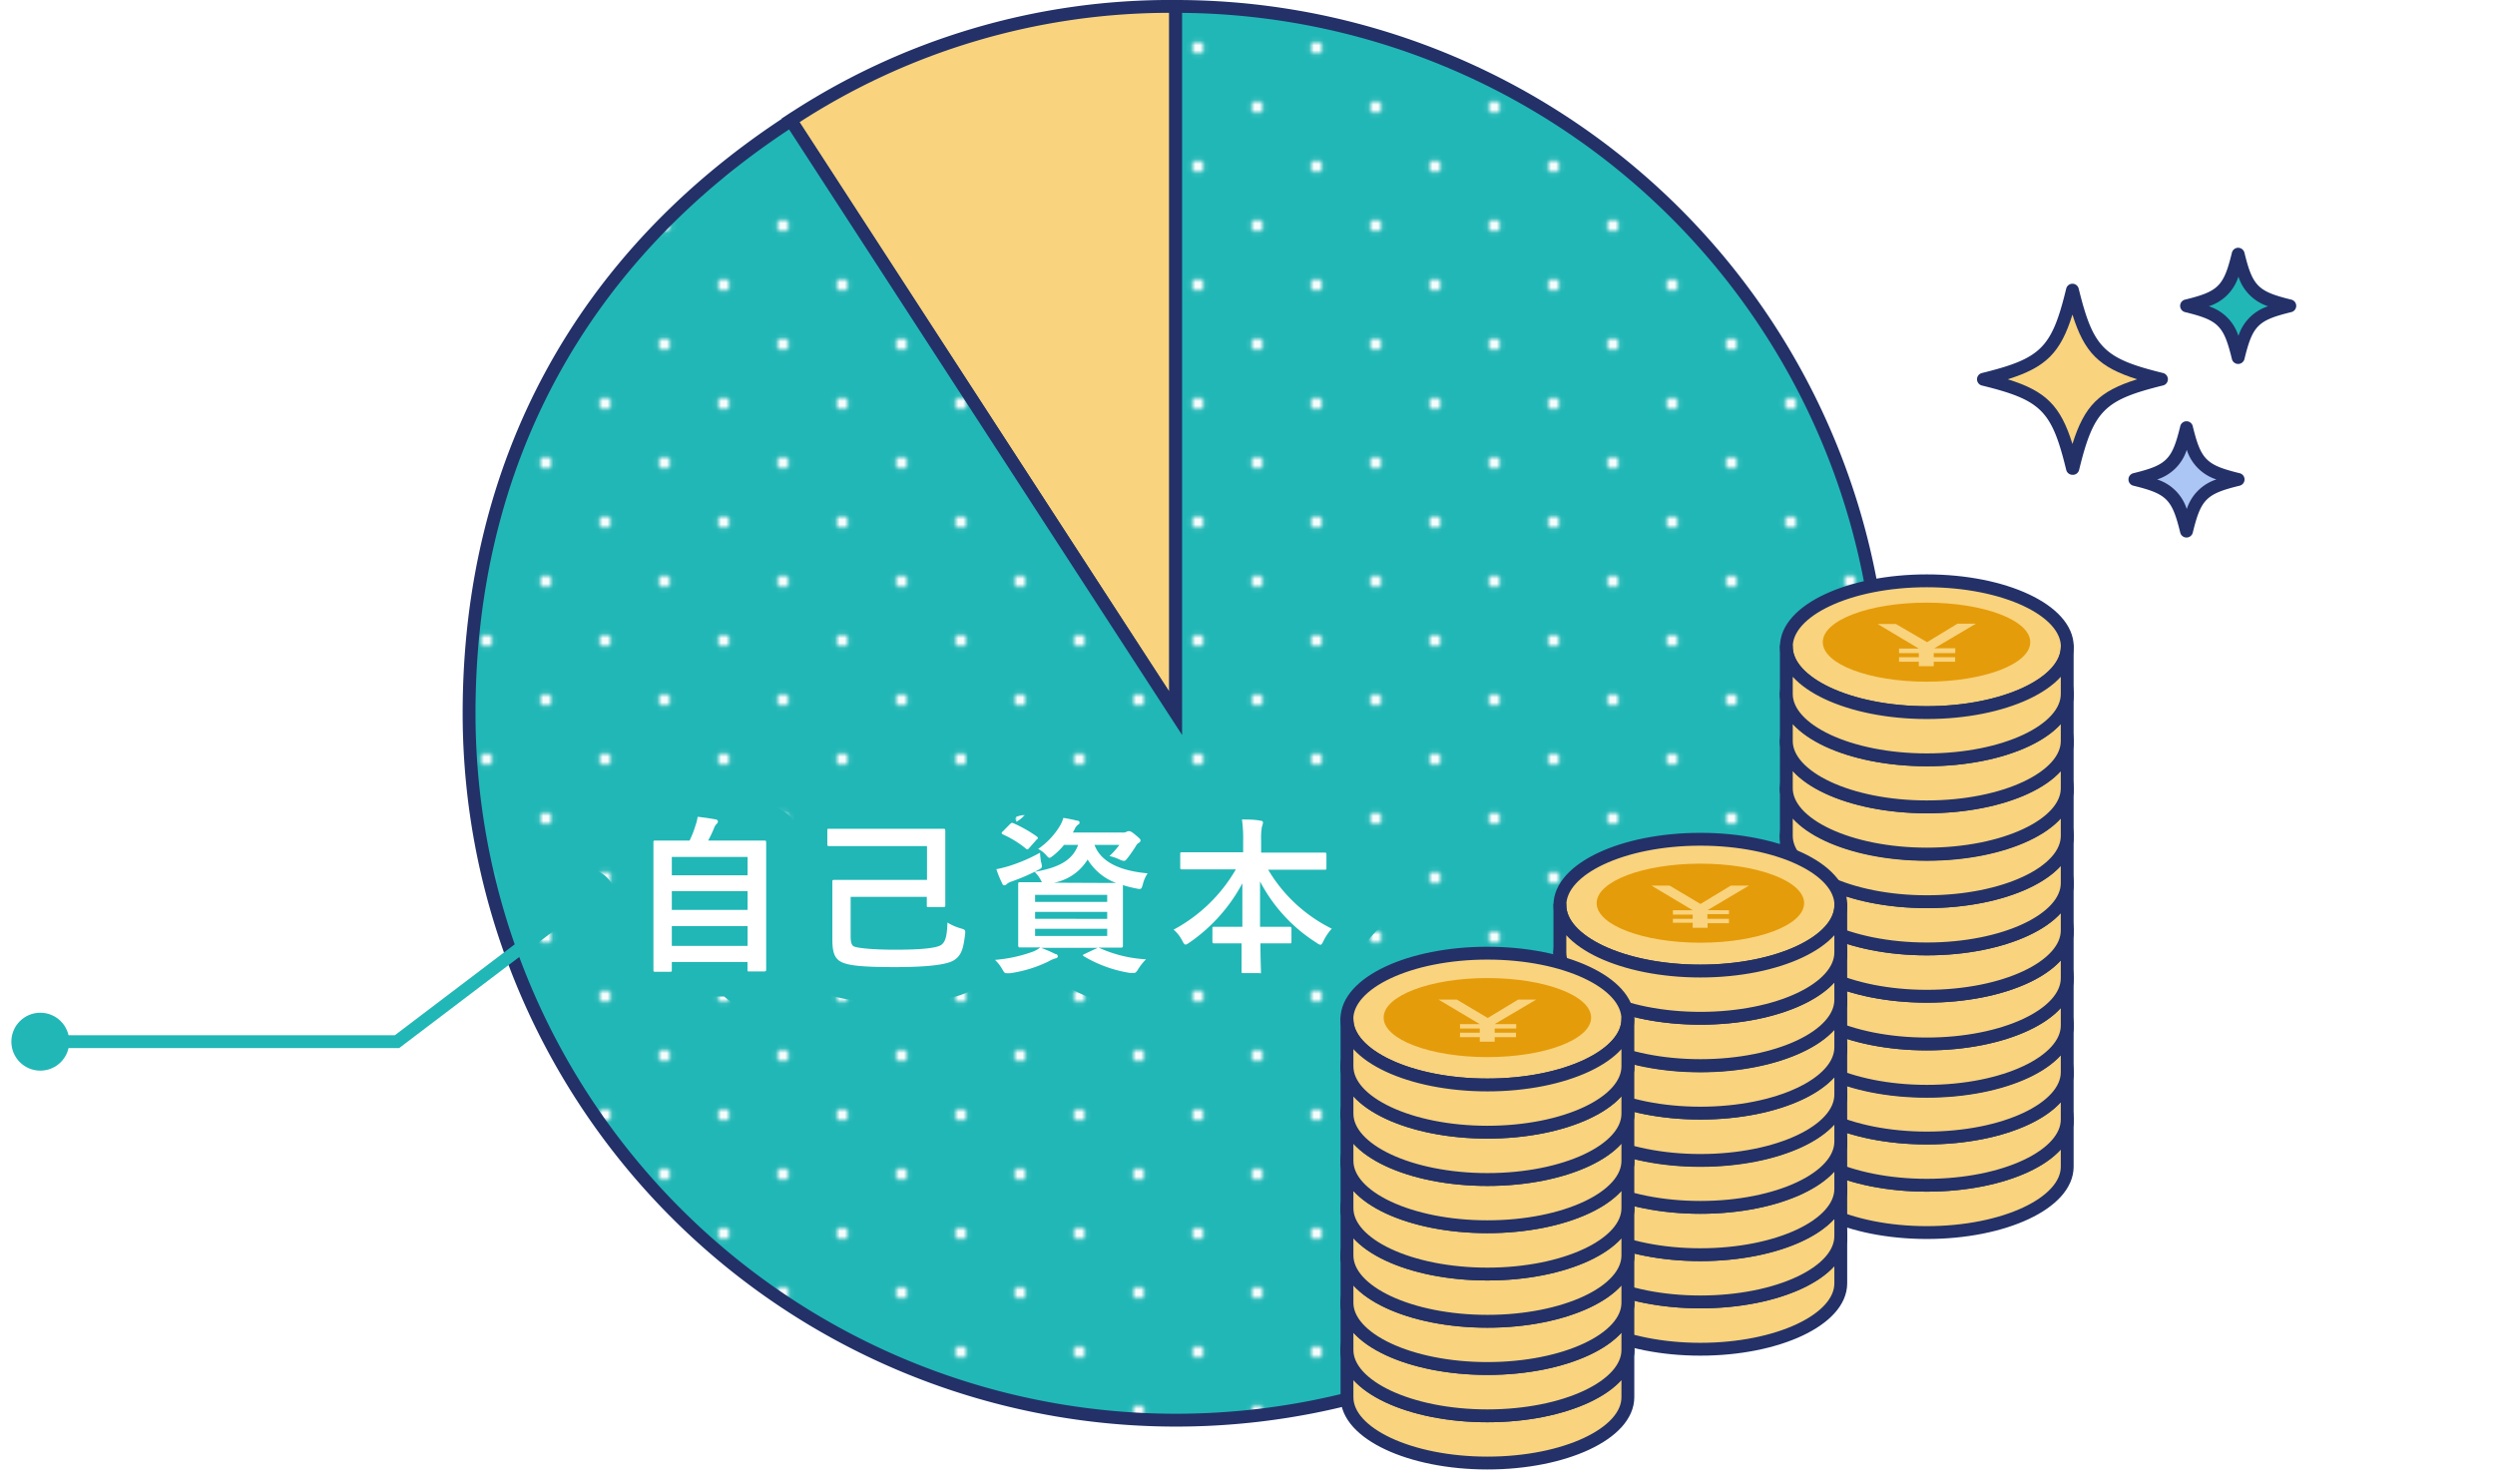 <svg xmlns="http://www.w3.org/2000/svg" xmlns:xlink="http://www.w3.org/1999/xlink" viewBox="0 0 252.54 150.23"><defs><style>.cls-1,.cls-10,.cls-11,.cls-6{fill:none;}.cls-2{fill:#fff;}.cls-13,.cls-3,.cls-8{fill:#f9d37d;}.cls-3,.cls-6,.cls-8{stroke:#233168;}.cls-10,.cls-11,.cls-3,.cls-6{stroke-miterlimit:10;}.cls-11,.cls-3,.cls-6,.cls-8{stroke-width:1.3px;}.cls-4{fill:#21b7b6;}.cls-5{fill:url(#_6_dpi_10_);}.cls-7{isolation:isolate;}.cls-8{stroke-linecap:round;stroke-linejoin:round;}.cls-9{fill:#e59c0a;}.cls-10,.cls-11{stroke:#21b7b6;}.cls-10{stroke-width:7px;}.cls-12{fill:#233168;}.cls-14{fill:#abc5f4;}</style><pattern id="_6_dpi_10_" data-name="6 dpi 10 %" width="48" height="48" patternTransform="translate(-40.75 10.84) scale(0.5)" patternUnits="userSpaceOnUse" viewBox="0 0 48 48"><rect class="cls-1" width="48" height="48"/><circle class="cls-2" cx="24" cy="48" r="1.2"/><circle class="cls-2" cx="48" cy="48" r="1.2"/><circle class="cls-2" cx="24" cy="24" r="1.2"/><circle class="cls-2" cx="48" cy="24" r="1.2"/><circle class="cls-2" cx="36" cy="36" r="1.2"/><circle class="cls-2" cx="12" cy="36" r="1.2"/><circle class="cls-2" cx="36" cy="12" r="1.2"/><circle class="cls-2" cx="12" cy="12" r="1.2"/><circle class="cls-2" cy="48" r="1.2"/><circle class="cls-2" cy="24" r="1.2"/><circle class="cls-2" cx="24" r="1.2"/><circle class="cls-2" cx="48" r="1.2"/><circle class="cls-2" r="1.2"/></pattern></defs><g id="レイヤー_2" data-name="レイヤー 2"><g id="レイヤー_1-2" data-name="レイヤー 1"><path class="cls-3" d="M119,72.2l-39-60A69.71,69.71,0,0,1,119,.65Z"/><path class="cls-4" d="M119,72.2V.65A71.55,71.55,0,1,1,47.48,72.2c0-25.29,11.37-46.23,32.58-60Z"/><path class="cls-5" d="M119,72.2V.65A71.55,71.55,0,1,1,47.48,72.2c0-25.29,11.37-46.23,32.58-60Z"/><path class="cls-6" d="M119,72.2V.65A71.55,71.55,0,1,1,47.48,72.2c0-25.29,11.37-46.23,32.58-60Z"/><g class="cls-7"><ellipse class="cls-8" cx="195.03" cy="113.31" rx="14.22" ry="6.67"/><path class="cls-8" d="M209.24,113.31v4.78c0,3.68-6.38,6.67-14.21,6.67s-14.22-3-14.22-6.67v-4.78c0,3.67,6.38,6.66,14.22,6.66S209.24,117,209.24,113.31Z"/></g><g class="cls-7"><ellipse class="cls-8" cx="195.03" cy="108.52" rx="14.22" ry="6.67"/><path class="cls-8" d="M209.24,108.52v4.79c0,3.67-6.38,6.66-14.21,6.66s-14.22-3-14.22-6.66v-4.79c0,3.68,6.38,6.67,14.22,6.67S209.24,112.2,209.24,108.52Z"/></g><g class="cls-7"><ellipse class="cls-8" cx="195.03" cy="103.74" rx="14.22" ry="6.67"/><path class="cls-8" d="M209.24,103.74v4.78c0,3.68-6.38,6.67-14.21,6.67s-14.22-3-14.22-6.67v-4.78c0,3.67,6.38,6.67,14.22,6.67S209.24,107.41,209.24,103.74Z"/></g><g class="cls-7"><ellipse class="cls-8" cx="195.03" cy="98.95" rx="14.22" ry="6.67"/><path class="cls-8" d="M209.24,99v4.79c0,3.67-6.38,6.67-14.21,6.67s-14.22-3-14.22-6.67V99c0,3.68,6.38,6.67,14.22,6.67S209.24,102.63,209.24,99Z"/></g><g class="cls-7"><ellipse class="cls-8" cx="195.03" cy="94.17" rx="14.22" ry="6.67"/><path class="cls-8" d="M209.24,94.17V99c0,3.68-6.38,6.67-14.21,6.67s-14.22-3-14.22-6.67V94.17c0,3.68,6.38,6.67,14.22,6.67S209.24,97.85,209.24,94.17Z"/></g><g class="cls-7"><ellipse class="cls-8" cx="195.03" cy="89.38" rx="14.22" ry="6.67"/><path class="cls-8" d="M209.24,89.38v4.79c0,3.68-6.38,6.67-14.21,6.67s-14.22-3-14.22-6.67V89.38c0,3.68,6.38,6.67,14.22,6.67S209.24,93.06,209.24,89.38Z"/></g><g class="cls-7"><ellipse class="cls-8" cx="195.03" cy="84.6" rx="14.22" ry="6.67"/><path class="cls-8" d="M209.24,84.6v4.78c0,3.68-6.38,6.67-14.21,6.67s-14.22-3-14.22-6.67V84.6c0,3.68,6.38,6.67,14.22,6.67S209.24,88.28,209.24,84.6Z"/></g><g class="cls-7"><ellipse class="cls-8" cx="195.03" cy="79.81" rx="14.22" ry="6.67"/><path class="cls-8" d="M209.24,79.81V84.6c0,3.68-6.38,6.67-14.21,6.67s-14.22-3-14.22-6.67V79.81c0,3.68,6.38,6.67,14.22,6.67S209.24,83.49,209.24,79.81Z"/></g><g class="cls-7"><ellipse class="cls-8" cx="195.03" cy="75.03" rx="14.22" ry="6.67"/><path class="cls-8" d="M209.24,75v4.78c0,3.68-6.38,6.67-14.21,6.67s-14.22-3-14.22-6.67V75c0,3.68,6.38,6.67,14.22,6.67S209.24,78.71,209.24,75Z"/></g><g class="cls-7"><ellipse class="cls-8" cx="195.03" cy="70.24" rx="14.22" ry="6.67"/><path class="cls-8" d="M209.24,70.24V75c0,3.68-6.38,6.67-14.21,6.67s-14.22-3-14.22-6.67V70.24c0,3.68,6.38,6.67,14.22,6.67S209.24,73.92,209.24,70.24Z"/></g><g class="cls-7"><ellipse class="cls-8" cx="195.03" cy="65.46" rx="14.22" ry="6.67"/><path class="cls-8" d="M209.24,65.46v4.78c0,3.68-6.38,6.67-14.21,6.67s-14.22-3-14.22-6.67V65.46c0,3.68,6.38,6.67,14.22,6.67S209.24,69.14,209.24,65.46Z"/></g><path class="cls-9" d="M195,61c-5.8,0-10.5,1.78-10.5,4s4.7,4,10.5,4,10.5-1.79,10.5-4S200.82,61,195,61Zm2.91,4.65v.46h-2.18v.41h2.17v.46h-2.17v.45h-1.51v-.45h-2v-.46h2v-.41h-2v-.46h2l-4.17-2.49h1.85L195.06,65l3.07-1.87H200l-4.21,2.49h2.18Z"/><g class="cls-7"><ellipse class="cls-8" cx="172.11" cy="125.11" rx="14.22" ry="6.67"/><path class="cls-8" d="M186.32,125.11v4.79c0,3.67-6.37,6.67-14.21,6.67s-14.22-3-14.22-6.67v-4.79c0,3.68,6.38,6.67,14.22,6.67S186.32,128.79,186.32,125.11Z"/></g><g class="cls-7"><ellipse class="cls-8" cx="172.11" cy="120.33" rx="14.22" ry="6.67"/><path class="cls-8" d="M186.32,120.33v4.78c0,3.68-6.37,6.67-14.21,6.67s-14.22-3-14.22-6.67v-4.78c0,3.68,6.38,6.67,14.22,6.67S186.32,124,186.32,120.33Z"/></g><g class="cls-7"><ellipse class="cls-8" cx="172.11" cy="115.54" rx="14.22" ry="6.67"/><path class="cls-8" d="M186.32,115.54v4.79c0,3.68-6.37,6.67-14.21,6.67s-14.22-3-14.22-6.67v-4.79c0,3.68,6.38,6.67,14.22,6.67S186.32,119.22,186.32,115.54Z"/></g><g class="cls-7"><ellipse class="cls-8" cx="172.11" cy="110.76" rx="14.22" ry="6.67"/><path class="cls-8" d="M186.32,110.76v4.78c0,3.68-6.37,6.67-14.21,6.67s-14.22-3-14.22-6.67v-4.78c0,3.68,6.38,6.67,14.22,6.67S186.32,114.44,186.32,110.76Z"/></g><g class="cls-7"><ellipse class="cls-8" cx="172.11" cy="105.97" rx="14.22" ry="6.67"/><path class="cls-8" d="M186.32,106v4.79c0,3.68-6.37,6.67-14.21,6.67s-14.22-3-14.22-6.67V106c0,3.68,6.38,6.67,14.22,6.67S186.32,109.65,186.32,106Z"/></g><g class="cls-7"><ellipse class="cls-8" cx="172.11" cy="101.19" rx="14.22" ry="6.67"/><path class="cls-8" d="M186.32,101.19V106c0,3.68-6.37,6.67-14.21,6.67s-14.22-3-14.22-6.67v-4.78c0,3.68,6.38,6.67,14.22,6.67S186.32,104.87,186.32,101.19Z"/></g><g class="cls-7"><ellipse class="cls-8" cx="172.11" cy="96.4" rx="14.22" ry="6.67"/><path class="cls-8" d="M186.32,96.4v4.79c0,3.68-6.37,6.67-14.21,6.67s-14.22-3-14.22-6.67V96.4c0,3.68,6.38,6.67,14.22,6.67S186.32,100.08,186.32,96.4Z"/></g><g class="cls-7"><ellipse class="cls-8" cx="172.11" cy="91.62" rx="14.22" ry="6.67"/><path class="cls-8" d="M186.32,91.62V96.4c0,3.68-6.37,6.67-14.21,6.67s-14.22-3-14.22-6.67V91.62c0,3.68,6.38,6.67,14.22,6.67S186.32,95.3,186.32,91.62Z"/></g><path class="cls-9" d="M172.11,87.42c-5.8,0-10.5,1.79-10.5,4s4.7,4,10.5,4,10.5-1.78,10.5-4S177.91,87.42,172.11,87.42ZM175,92.08v.45h-2.18V93H175v.45h-2.16v.46h-1.51V93.4h-2V93h2v-.42h-2v-.45h2l-4.17-2.49H169l3.12,1.86,3.07-1.86h1.84l-4.2,2.49H175Z"/><g class="cls-7"><ellipse class="cls-8" cx="150.55" cy="136.64" rx="14.22" ry="6.67"/><path class="cls-8" d="M164.77,136.64v4.79c0,3.67-6.38,6.66-14.22,6.66s-14.21-3-14.21-6.66v-4.79c0,3.68,6.37,6.67,14.21,6.67S164.77,140.32,164.77,136.64Z"/></g><g class="cls-7"><ellipse class="cls-8" cx="150.55" cy="131.86" rx="14.22" ry="6.67"/><path class="cls-8" d="M164.77,131.86v4.78c0,3.68-6.38,6.67-14.22,6.67s-14.21-3-14.21-6.67v-4.78c0,3.67,6.37,6.66,14.21,6.66S164.77,135.53,164.77,131.86Z"/></g><g class="cls-7"><ellipse class="cls-8" cx="150.55" cy="127.07" rx="14.22" ry="6.67"/><path class="cls-8" d="M164.77,127.07v4.79c0,3.67-6.38,6.66-14.22,6.66s-14.21-3-14.21-6.66v-4.79c0,3.68,6.37,6.67,14.21,6.67S164.77,130.75,164.77,127.07Z"/></g><g class="cls-7"><ellipse class="cls-8" cx="150.55" cy="122.29" rx="14.22" ry="6.67"/><path class="cls-8" d="M164.77,122.29v4.78c0,3.68-6.38,6.67-14.22,6.67s-14.21-3-14.21-6.67v-4.78c0,3.67,6.37,6.67,14.21,6.67S164.77,126,164.77,122.29Z"/></g><g class="cls-7"><ellipse class="cls-8" cx="150.55" cy="117.5" rx="14.22" ry="6.67"/><path class="cls-8" d="M164.77,117.5v4.79c0,3.67-6.38,6.67-14.22,6.67s-14.21-3-14.21-6.67V117.5c0,3.68,6.37,6.67,14.21,6.67S164.77,121.18,164.77,117.5Z"/></g><g class="cls-7"><ellipse class="cls-8" cx="150.55" cy="112.72" rx="14.22" ry="6.67"/><path class="cls-8" d="M164.77,112.72v4.78c0,3.68-6.38,6.67-14.22,6.67s-14.21-3-14.21-6.67v-4.78c0,3.68,6.37,6.67,14.21,6.67S164.77,116.4,164.77,112.72Z"/></g><g class="cls-7"><ellipse class="cls-8" cx="150.55" cy="107.93" rx="14.22" ry="6.67"/><path class="cls-8" d="M164.77,107.93v4.79c0,3.68-6.38,6.67-14.22,6.67s-14.21-3-14.21-6.67v-4.79c0,3.68,6.37,6.67,14.21,6.67S164.77,111.61,164.77,107.93Z"/></g><g class="cls-7"><ellipse class="cls-8" cx="150.55" cy="103.15" rx="14.22" ry="6.67"/><path class="cls-8" d="M164.77,103.15v4.78c0,3.68-6.38,6.67-14.22,6.67s-14.21-3-14.21-6.67v-4.78c0,3.68,6.37,6.67,14.21,6.67S164.77,106.83,164.77,103.15Z"/></g><path class="cls-9" d="M150.55,99c-5.8,0-10.5,1.79-10.5,4s4.7,4,10.5,4,10.5-1.78,10.5-4S156.35,99,150.55,99Zm2.92,4.66v.45h-2.18v.42h2.16v.45h-2.16v.46h-1.51v-.46h-2v-.45h2v-.42h-2v-.45h2v0l-4.17-2.48h1.85l3.13,1.86,3.07-1.86h1.83l-4.2,2.48v0Z"/><path class="cls-10" d="M66.33,98.36c-.17,0-.19,0-.19-.19s0-1,0-5.54V89.48c0-3.16,0-4.1,0-4.22s0-.18.19-.18.71,0,2.36,0H69.8a10.43,10.43,0,0,0,.62-1.6,3.49,3.49,0,0,0,.19-.8c.58.05,1.33.17,1.82.26.15,0,.24.13.24.22a.35.35,0,0,1-.14.24,1.16,1.16,0,0,0-.25.41,12.47,12.47,0,0,1-.6,1.27H75c1.65,0,2.25,0,2.36,0s.19,0,.19.18,0,1.06,0,3.76v3.59c0,4.54,0,5.45,0,5.53s0,.19-.19.19H75.85c-.17,0-.19,0-.19-.19v-.77H68v.8c0,.17,0,.19-.18.19ZM68,88.6h7.67V86.74H68Zm7.67,3.5V90.2H68v1.9Zm0,3.64v-2H68v2Z"/><path class="cls-10" d="M86.51,85.64c-1.67,0-2.48,0-2.59,0s-.18,0-.18-.18V84.07c0-.17,0-.18.18-.18s.92,0,2.59,0h6.65c1.65,0,2.23,0,2.33,0s.19,0,.19.18,0,.62,0,1.82v3.93c0,1.21,0,1.72,0,1.82s0,.17-.19.17H94c-.17,0-.19,0-.19-.17v-.86H86.1v3.86c0,.63.05,1,.32,1.15s1.72.34,4.19.34c2.79,0,4.27-.18,4.69-.51s.55-.92.6-2.24a5.28,5.28,0,0,0,1.31.58c.53.15.53.18.46.73-.16,1.27-.34,2.07-1.19,2.55-.67.37-2.32.65-5.87.65s-5-.17-5.67-.65c-.52-.38-.69-1-.69-2.18V91c0-1.1,0-1.63,0-1.75s0-.19.19-.19.9,0,2.5,0h6.89V85.64Z"/><path class="cls-10" d="M111.39,96A13.07,13.07,0,0,0,116,97.1a5.28,5.28,0,0,0-.83,1.06c-.17.25-.24.32-.39.32a2.9,2.9,0,0,1-.41,0,13.15,13.15,0,0,1-4.64-1.67c-.16-.1-.16-.17.08-.26l1.29-.61h-5.71c.61.24,1,.41,1.44.63.17,0,.24.14.24.24s-.1.17-.25.2a3.21,3.21,0,0,0-.7.31,13.12,13.12,0,0,1-3.88,1.19l-.34,0c-.2,0-.25-.06-.42-.35a4,4,0,0,0-.77-1,14.77,14.77,0,0,0,3.83-.83,3.14,3.14,0,0,0,.76-.43c-1.41,0-2,0-2.06,0s-.18,0-.18-.21,0-.58,0-1.66V91.17c0-1.11,0-1.57,0-1.69s0-.18.18-.18.68,0,2.23,0a1.3,1.3,0,0,1-.15-.27,3.19,3.19,0,0,0-.6-.78c2.45-.43,3.83-1.16,4.41-2.73h-1.43a7,7,0,0,1-1.09,1.08c-.2.15-.3.23-.39.23s-.2-.12-.39-.34a2.62,2.62,0,0,0-.75-.56,7.58,7.58,0,0,0,2.23-2.38,3.34,3.34,0,0,0,.32-.76,13.36,13.36,0,0,1,1.35.27c.2,0,.29.1.29.18s0,.16-.16.24a1.12,1.12,0,0,0-.34.46l-.18.33h5a.88.88,0,0,0,.43-.07.45.45,0,0,1,.23-.07c.12,0,.22,0,.63.34s.56.46.56.59a.26.26,0,0,1-.13.23.68.68,0,0,0-.31.3,14.09,14.09,0,0,1-.83,1.21c-.19.24-.27.34-.41.34a1.29,1.29,0,0,1-.46-.15,4.85,4.85,0,0,0-1-.34,7.83,7.83,0,0,0,1-1.13h-2.52c.75,2,3.1,2.67,5.38,2.88a3.43,3.43,0,0,0-.48,1.1c-.15.53-.17.53-.68.43a11.9,11.9,0,0,1-1.34-.34c0,.22,0,.7,0,1.55v2.91c0,1.08,0,1.56,0,1.66s0,.21-.19.21-.7,0-2.28,0Zm-6-8.72c.12.56.12.56-.36.81a20.15,20.15,0,0,1-2.65,1.14,1.56,1.56,0,0,0-.46.24.36.36,0,0,1-.24.14c-.1,0-.17,0-.24-.19a10.55,10.55,0,0,1-.59-1.44,12.65,12.65,0,0,0,1.25-.31,16.64,16.64,0,0,0,3.17-1.36A9.48,9.48,0,0,0,105.37,87.24Zm-3.17-3.85c.16-.15.19-.17.36-.1a13.4,13.4,0,0,1,2.35,1.33c.08.07.12.1.12.15s0,.09-.12.17l-.73.83c-.16.19-.23.21-.36.09a10.14,10.14,0,0,0-2.31-1.43c-.09-.05-.14-.08-.14-.13s0-.11.12-.19Zm2.55,7.15v.71h7.3v-.71Zm7.3,2.43v-.71h-7.3V93Zm0,1h-7.3v.73h7.3Zm-.85-4.64c.82,0,1.36,0,1.74,0A5.66,5.66,0,0,1,110.09,87a5.13,5.13,0,0,1-3.4,2.35Z"/><path class="cls-10" d="M121.83,88c-1.55,0-2.08,0-2.18,0s-.19,0-.19-.18V86.46c0-.17,0-.19.19-.19s.63,0,2.18,0h4V85.16a13.87,13.87,0,0,0-.12-2.21c.61,0,1.27,0,1.87.12.15,0,.26.09.26.17a1.58,1.58,0,0,1-.11.44,6.82,6.82,0,0,0-.08,1.43V86.3h4.23c1.55,0,2.1,0,2.2,0s.18,0,.18.19v1.36c0,.17,0,.18-.18.18s-.65,0-2.2,0h-3.52A15.44,15.44,0,0,0,134.8,94a5.28,5.28,0,0,0-.83,1.23c-.14.27-.2.4-.32.4a.81.81,0,0,1-.36-.18,16.28,16.28,0,0,1-5.75-6.23c0,1.41,0,3.08,0,4.59h.89c1.49,0,2,0,2.09,0s.2,0,.2.19V95.3c0,.17,0,.19-.2.19s-.6,0-2.09,0h-.85c0,1.45.05,2.55.05,2.84s0,.17-.19.17h-1.58c-.17,0-.19,0-.19-.17s0-1.39,0-2.84H125c-1.5,0-2,0-2.09,0s-.19,0-.19-.19V94c0-.17,0-.19.19-.19s.59,0,2.09,0h.75c0-1.44,0-3,0-4.4a17,17,0,0,1-5.36,6c-.19.13-.3.2-.39.2s-.19-.1-.32-.37a3.71,3.71,0,0,0-.89-1.14A16,16,0,0,0,125.09,88Z"/><path class="cls-2" d="M66.33,98.36c-.17,0-.19,0-.19-.19s0-1,0-5.54V89.48c0-3.16,0-4.1,0-4.22s0-.18.19-.18.71,0,2.36,0H69.8a10.43,10.43,0,0,0,.62-1.6,3.49,3.49,0,0,0,.19-.8c.58.05,1.33.17,1.82.26.15,0,.24.13.24.22a.35.35,0,0,1-.14.24,1.16,1.16,0,0,0-.25.41,12.47,12.47,0,0,1-.6,1.27H75c1.65,0,2.25,0,2.36,0s.19,0,.19.18,0,1.06,0,3.76v3.59c0,4.54,0,5.45,0,5.53s0,.19-.19.19H75.85c-.17,0-.19,0-.19-.19v-.77H68v.8c0,.17,0,.19-.18.19ZM68,88.6h7.67V86.74H68Zm7.67,3.5V90.2H68v1.9Zm0,3.64v-2H68v2Z"/><path class="cls-2" d="M86.51,85.64c-1.67,0-2.48,0-2.59,0s-.18,0-.18-.18V84.07c0-.17,0-.18.18-.18s.92,0,2.59,0h6.65c1.65,0,2.23,0,2.33,0s.19,0,.19.18,0,.62,0,1.82v3.93c0,1.21,0,1.72,0,1.82s0,.17-.19.17H94c-.17,0-.19,0-.19-.17v-.86H86.1v3.86c0,.63.05,1,.32,1.15s1.72.34,4.19.34c2.79,0,4.27-.18,4.69-.51s.55-.92.6-2.24a5.28,5.28,0,0,0,1.31.58c.53.15.53.18.46.73-.16,1.27-.34,2.07-1.19,2.55-.67.37-2.32.65-5.87.65s-5-.17-5.67-.65c-.52-.38-.69-1-.69-2.18V91c0-1.1,0-1.63,0-1.75s0-.19.19-.19.9,0,2.5,0h6.89V85.64Z"/><path class="cls-2" d="M111.39,96A13.07,13.07,0,0,0,116,97.1a5.28,5.28,0,0,0-.83,1.06c-.17.25-.24.32-.39.32a2.9,2.9,0,0,1-.41,0,13.15,13.15,0,0,1-4.64-1.67c-.16-.1-.16-.17.08-.26l1.29-.61h-5.71c.61.24,1,.41,1.44.63.17,0,.24.14.24.24s-.1.17-.25.2a3.21,3.21,0,0,0-.7.31,13.12,13.12,0,0,1-3.88,1.19l-.34,0c-.2,0-.25-.06-.42-.35a4,4,0,0,0-.77-1,14.77,14.77,0,0,0,3.83-.83,3.14,3.14,0,0,0,.76-.43c-1.41,0-2,0-2.06,0s-.18,0-.18-.21,0-.58,0-1.66V91.17c0-1.11,0-1.57,0-1.69s0-.18.18-.18.68,0,2.23,0a1.3,1.3,0,0,1-.15-.27,3.19,3.19,0,0,0-.6-.78c2.45-.43,3.83-1.16,4.41-2.73h-1.43a7,7,0,0,1-1.09,1.08c-.2.15-.3.23-.39.23s-.2-.12-.39-.34a2.62,2.62,0,0,0-.75-.56,7.58,7.58,0,0,0,2.23-2.38,3.34,3.34,0,0,0,.32-.76,13.36,13.36,0,0,1,1.35.27c.2,0,.29.1.29.18s0,.16-.16.24a1.12,1.12,0,0,0-.34.46l-.18.33h5a.88.88,0,0,0,.43-.07.45.45,0,0,1,.23-.07c.12,0,.22,0,.63.34s.56.46.56.59a.26.26,0,0,1-.13.23.68.68,0,0,0-.31.3,14.09,14.09,0,0,1-.83,1.21c-.19.24-.27.34-.41.34a1.29,1.29,0,0,1-.46-.15,4.85,4.85,0,0,0-1-.34,7.83,7.83,0,0,0,1-1.13h-2.52c.75,2,3.1,2.67,5.38,2.88a3.43,3.43,0,0,0-.48,1.1c-.15.53-.17.53-.68.43a11.9,11.9,0,0,1-1.34-.34c0,.22,0,.7,0,1.55v2.91c0,1.08,0,1.56,0,1.66s0,.21-.19.21-.7,0-2.28,0Zm-6-8.72c.12.56.12.56-.36.81a20.15,20.15,0,0,1-2.65,1.14,1.56,1.56,0,0,0-.46.24.36.36,0,0,1-.24.14c-.1,0-.17,0-.24-.19a10.55,10.55,0,0,1-.59-1.44,12.65,12.65,0,0,0,1.25-.31,16.64,16.64,0,0,0,3.17-1.36A9.48,9.48,0,0,0,105.37,87.24Zm-3.17-3.85c.16-.15.19-.17.36-.1a13.4,13.4,0,0,1,2.35,1.33c.08.07.12.1.12.15s0,.09-.12.17l-.73.83c-.16.19-.23.21-.36.09a10.14,10.14,0,0,0-2.31-1.43c-.09-.05-.14-.08-.14-.13s0-.11.12-.19Zm2.55,7.15v.71h7.3v-.71Zm7.3,2.43v-.71h-7.3V93Zm0,1h-7.3v.73h7.3Zm-.85-4.64c.82,0,1.36,0,1.74,0A5.66,5.66,0,0,1,110.09,87a5.13,5.13,0,0,1-3.4,2.35Z"/><path class="cls-2" d="M121.83,88c-1.55,0-2.08,0-2.18,0s-.19,0-.19-.18V86.46c0-.17,0-.19.19-.19s.63,0,2.18,0h4V85.16a13.87,13.87,0,0,0-.12-2.21c.61,0,1.27,0,1.87.12.15,0,.26.09.26.17a1.58,1.58,0,0,1-.11.44,6.82,6.82,0,0,0-.08,1.43V86.3h4.23c1.55,0,2.1,0,2.2,0s.18,0,.18.19v1.36c0,.17,0,.18-.18.18s-.65,0-2.2,0h-3.52A15.44,15.44,0,0,0,134.8,94a5.28,5.28,0,0,0-.83,1.23c-.14.27-.2.4-.32.4a.81.81,0,0,1-.36-.18,16.28,16.28,0,0,1-5.75-6.23c0,1.41,0,3.08,0,4.59h.89c1.49,0,2,0,2.09,0s.2,0,.2.19V95.3c0,.17,0,.19-.2.19s-.6,0-2.09,0h-.85c0,1.45.05,2.55.05,2.84s0,.17-.19.17h-1.58c-.17,0-.19,0-.19-.17s0-1.39,0-2.84H125c-1.5,0-2,0-2.09,0s-.19,0-.19-.19V94c0-.17,0-.19.19-.19s.59,0,2.09,0h.75c0-1.44,0-3,0-4.4a17,17,0,0,1-5.36,6c-.19.13-.3.2-.39.2s-.19-.1-.32-.37a3.71,3.71,0,0,0-.89-1.14A16,16,0,0,0,125.09,88Z"/><polyline class="cls-11" points="3.94 105.44 40.18 105.44 59.48 90.8"/><circle class="cls-4" cx="4.08" cy="105.44" r="2.93"/><path class="cls-4" d="M61.13,93.23a2.93,2.93,0,1,0-4.1-.57A2.93,2.93,0,0,0,61.13,93.23Z"/><rect class="cls-1" y="0.23" width="252.54" height="150"/><path class="cls-12" d="M209.77,48.06a.65.65,0,0,1-.63-.5c-1.47-6-2.51-7.06-8.54-8.54a.65.65,0,0,1,0-1.26c6-1.48,7.07-2.52,8.54-8.55a.65.65,0,0,1,1.26,0c1.48,6,2.52,7.07,8.55,8.55A.65.65,0,0,1,219,39c-6,1.48-7.07,2.51-8.55,8.54A.65.65,0,0,1,209.77,48.06Z"/><path class="cls-13" d="M203.22,38.39c3.86,1.2,5.35,2.69,6.55,6.55,1.21-3.86,2.7-5.35,6.55-6.55-3.85-1.21-5.34-2.69-6.55-6.55C208.57,35.7,207.08,37.18,203.22,38.39Z"/><path class="cls-12" d="M221.31,54.41h0a.66.66,0,0,1-.63-.5c-.83-3.39-1.36-3.92-4.75-4.75a.65.65,0,0,1,0-1.26c3.39-.83,3.92-1.36,4.75-4.75a.65.65,0,0,1,1.27,0c.83,3.39,1.36,3.92,4.75,4.75a.65.65,0,0,1,0,1.26c-3.39.83-3.92,1.36-4.75,4.75A.66.66,0,0,1,221.31,54.41Z"/><path class="cls-14" d="M218.34,48.53a4.61,4.61,0,0,1,3,3,4.64,4.64,0,0,1,3-3,4.64,4.64,0,0,1-3-3A4.61,4.61,0,0,1,218.34,48.53Z"/><path class="cls-12" d="M226.54,36.84a.65.65,0,0,1-.63-.5c-.83-3.39-1.36-3.92-4.75-4.75a.65.65,0,0,1,0-1.26c3.39-.83,3.92-1.36,4.75-4.75a.65.65,0,0,1,.63-.5h0a.66.66,0,0,1,.64.5c.83,3.39,1.36,3.92,4.75,4.75a.65.65,0,0,1,0,1.26c-3.39.83-3.92,1.36-4.75,4.75A.66.66,0,0,1,226.54,36.84Z"/><path class="cls-4" d="M223.57,31a4.61,4.61,0,0,1,3,3,4.64,4.64,0,0,1,3-3,4.64,4.64,0,0,1-3-3A4.61,4.61,0,0,1,223.57,31Z"/></g></g></svg>